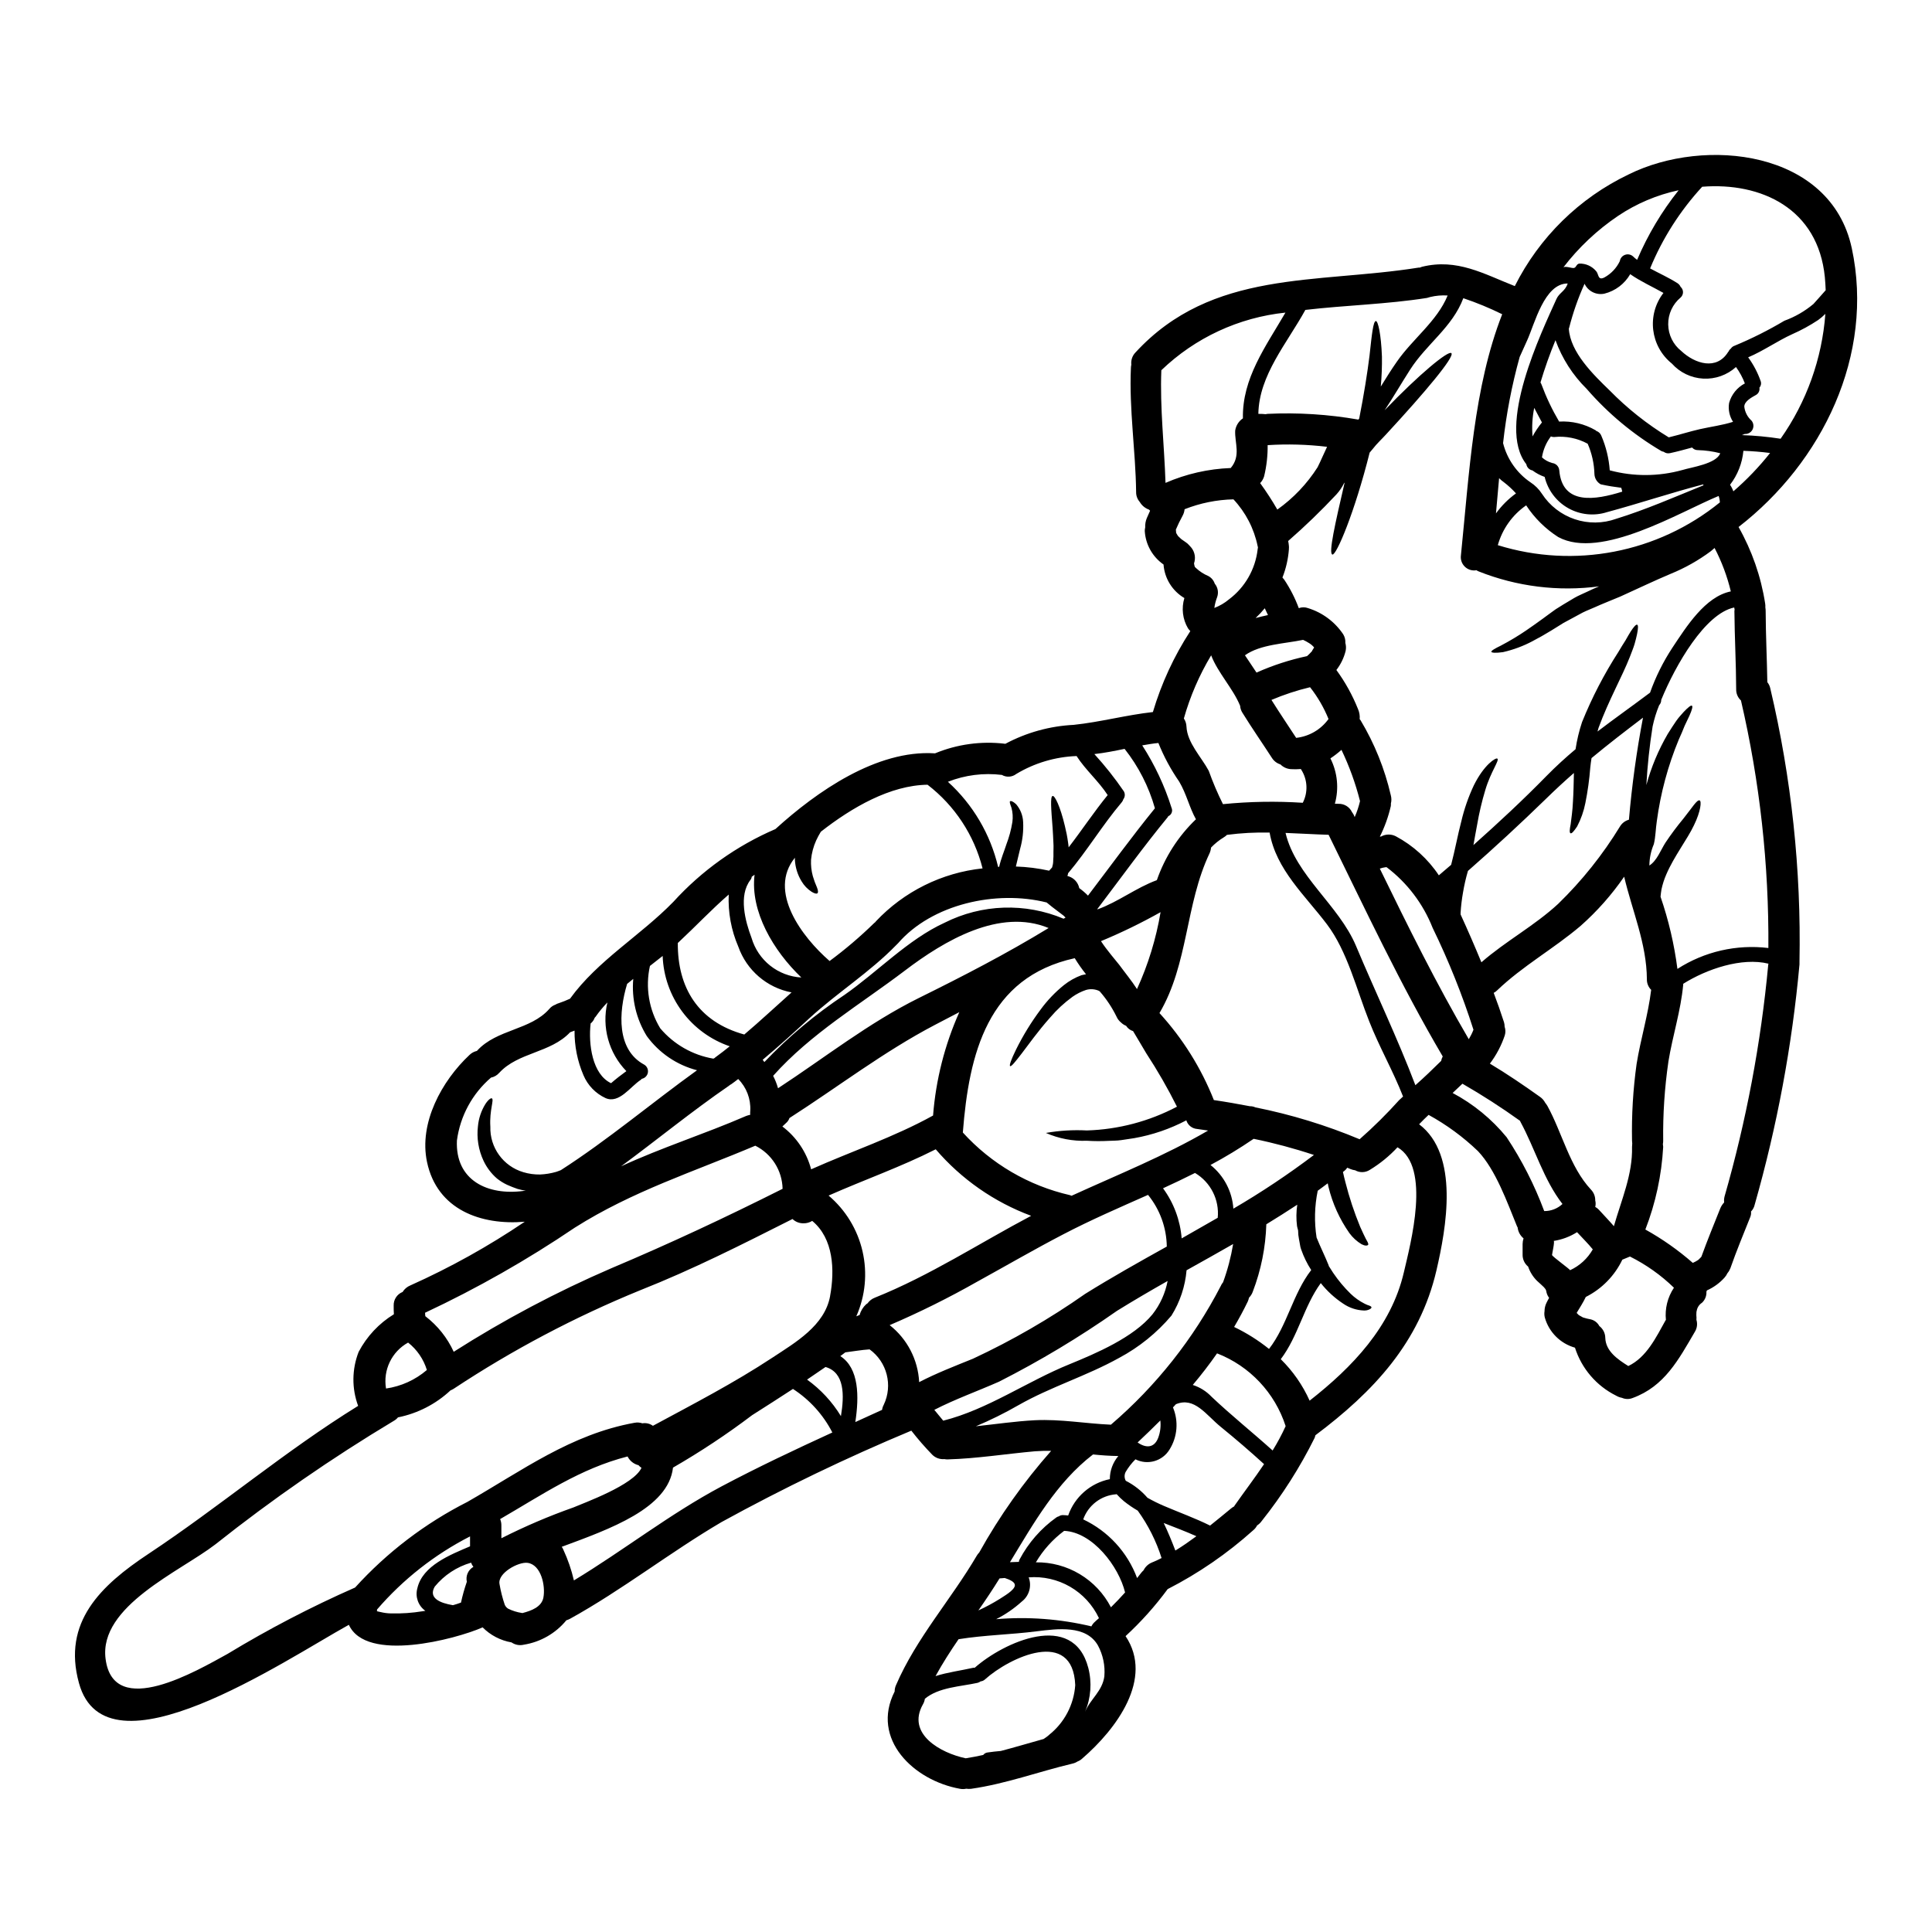 <?xml version="1.0" encoding="UTF-8"?>
<!-- Uploaded to: ICON Repo, www.iconrepo.com, Generator: ICON Repo Mixer Tools -->
<svg fill="#000000" width="800px" height="800px" version="1.1" viewBox="144 144 512 512" xmlns="http://www.w3.org/2000/svg">
 <path d="m256.7 492.68c0.012 0.047 0.023 0.09 0.027 0.137 3.238 2.477 5.82 5.711 7.512 9.422 13.312-8.488 27.285-15.895 41.785-22.148 15.574-6.574 30.309-13.477 45.371-21.043-0.102-4.859-2.887-9.258-7.234-11.426-16.352 6.93-32.559 12.039-47.859 21.734-12.609 8.535-25.871 16.07-39.656 22.535 0.027 0.164 0 0.359 0.027 0.523-0.004 0.09 0.004 0.18 0.027 0.266zm378.03-282.97c6.102 28.414-7.844 56.805-29.992 73.953 3.551 6.269 5.938 13.125 7.043 20.246 0.059 0.352 0.078 0.715 0.055 1.074 0.055 0.309 0.082 0.625 0.082 0.941 0.027 6.297 0.336 12.562 0.445 18.863v-0.004c0.391 0.48 0.66 1.051 0.785 1.656 5.606 23.734 8.203 48.082 7.734 72.465v0.164c0.016 0.172 0.016 0.348 0 0.523-1.965 21.551-5.941 42.871-11.875 63.68-0.148 0.676-0.484 1.297-0.969 1.797 0.059 0.484-0.008 0.98-0.191 1.434-1.793 4.504-3.672 9-5.273 13.586v0.004c-0.191 0.48-0.457 0.93-0.789 1.324-0.199 0.434-0.465 0.832-0.785 1.184-1.293 1.434-2.875 2.582-4.641 3.367-0.035 0.117-0.082 0.227-0.141 0.336 0.07 1.109-0.363 2.191-1.18 2.949-0.727 0.469-1.227 1.219-1.383 2.07-0.016 0.125-0.043 0.246-0.082 0.363 0 0.277-0.027 0.551-0.027 0.828 0 0 0.055 0.719 0.055 0.887 0-0.027-0.027-0.055-0.027-0.109v-0.004c-0.012 0.164-0.012 0.332 0 0.496 0.32 1.062 0.168 2.207-0.414 3.148-4.328 7.398-8.035 14.469-16.512 17.562-0.91 0.359-1.926 0.34-2.82-0.055-0.547-0.098-1.07-0.297-1.547-0.578-5.203-2.59-9.133-7.172-10.898-12.711-3.859-1.086-6.879-4.094-7.981-7.949-0.152-0.559-0.18-1.141-0.086-1.711 0-0.758 0.172-1.504 0.5-2.188 0.219-0.469 0.469-0.91 0.715-1.355l0.004 0.004c-0.328-0.426-0.562-0.914-0.691-1.434-0.027-0.227-0.082-0.449-0.164-0.664l-0.086-0.164v-0.004c-0.035-0.07-0.082-0.133-0.137-0.191-0.105-0.137-0.215-0.27-0.332-0.395-0.578-0.582-1.211-1.105-1.793-1.656-1.074-1.059-1.883-2.356-2.363-3.781-0.965-0.789-1.508-1.984-1.465-3.231v-2.758c0.008-0.508 0.09-1.008 0.25-1.492-0.887-0.73-1.453-1.781-1.574-2.922-0.059-0.07-0.105-0.145-0.141-0.227-2.594-6.32-5.633-14.992-10.383-19.992v0.004c-3.914-3.754-8.309-6.977-13.062-9.586-0.855 0.789-1.711 1.656-2.512 2.488 10.742 8.117 7.18 27.551 4.586 38.742-4.449 19.109-16.707 32.145-32.062 43.664v-0.004c-0.051 0.227-0.117 0.445-0.195 0.664-3.891 7.84-8.602 15.242-14.055 22.09-0.324 0.461-0.738 0.855-1.215 1.16-0.254 0.5-0.613 0.945-1.051 1.297-6.848 6.144-14.457 11.383-22.645 15.574-3.312 4.5-7.047 8.672-11.156 12.457 7.539 11.266-2.434 24.633-11.516 32.473-0.352 0.328-0.766 0.582-1.215 0.75-0.395 0.258-0.836 0.445-1.297 0.551-9.055 2.152-17.711 5.383-26.926 6.691-0.422 0.047-0.852 0.035-1.27-0.027-0.535 0.117-1.09 0.129-1.629 0.027-12.289-2.18-23.746-13.176-17.344-25.793 0-0.582 0.125-1.156 0.363-1.684 5.383-12.48 14.562-22.645 21.398-34.297v-0.004c0.184-0.312 0.406-0.598 0.66-0.855 0.004-0.02 0.016-0.039 0.027-0.055 5.359-9.613 11.738-18.621 19.027-26.871-1.434-0.027-2.844 0-4.277 0.109-7.734 0.688-15.383 1.934-23.145 2.152v0.004c-0.297 0-0.59-0.027-0.879-0.082-1.176 0.102-2.336-0.309-3.18-1.133-1.973-2.031-3.836-4.168-5.574-6.406-17.184 7.172-33.969 15.254-50.289 24.219-13.641 8.012-26.348 18.004-40.148 25.629l0.004-0.004c-0.316 0.176-0.648 0.312-0.992 0.414-2.84 3.461-6.852 5.762-11.27 6.465-1.125 0.273-2.312 0.051-3.262-0.609-2.91-0.504-5.594-1.902-7.672-4.004 0 0.027-0.027 0.027-0.055 0.055-7.152 3.121-30.793 9.391-35.375-0.715-17.121 9.469-64.344 41.531-71.52 15.465-4.477-16.184 5.797-25.902 18.422-34.27 18.945-12.562 36.211-27.258 55.562-39.215l-0.008-0.004c-1.711-4.621-1.66-9.711 0.137-14.301 2.16-4.106 5.387-7.551 9.34-9.973-0.055-0.742-0.055-1.52-0.055-2.262-0.066-1.594 0.879-3.055 2.363-3.644 0.484-0.785 1.211-1.395 2.07-1.742 10.57-4.734 20.711-10.379 30.305-16.871-11.566 0.992-23.223-3.148-25.902-15.824-2.207-10.383 3.938-21.516 11.242-28.363 0.543-0.535 1.223-0.906 1.969-1.078l0.082-0.082c5.246-5.715 14.137-5.383 19.109-11.043 0.43-0.523 0.992-0.914 1.629-1.137 0.273-0.176 0.57-0.309 0.887-0.391 1.012-0.34 2.008-0.734 2.977-1.184 7.32-10.133 18.641-16.703 27.34-25.625v0.004c7.547-8.309 16.785-14.902 27.094-19.336 10.961-9.965 26.816-21.016 42.168-20.074h0.141v0.004c5.848-2.414 12.215-3.293 18.5-2.543 0.055 0 0.082 0.027 0.109 0.027 5.59-2.992 11.773-4.711 18.105-5.027 7.086-0.742 13.973-2.621 21.016-3.398h-0.004c2.254-7.59 5.594-14.816 9.918-21.453-0.219-0.23-0.422-0.469-0.609-0.723-1.434-2.422-1.785-5.336-0.965-8.031-3.191-1.879-5.254-5.199-5.523-8.891-2.93-2.039-4.762-5.309-4.973-8.867-0.004-0.316 0.031-0.633 0.113-0.938-0.043-0.863 0.105-1.723 0.438-2.516 0.277-0.66 0.578-1.297 0.859-1.934-0.07-0.059-0.137-0.121-0.191-0.191-0.086-0.082-0.059-0.082-0.113-0.109h-0.004c-1.02-0.367-1.879-1.082-2.426-2.016-0.645-0.734-0.992-1.68-0.969-2.656-0.137-10.988-1.879-21.895-1.379-32.891v0.004c0.008-0.281 0.043-0.559 0.109-0.828-0.141-1.195 0.262-2.394 1.105-3.258 20.297-22.043 47.887-18.145 75.004-22.48h0.332-0.004c0.188-0.09 0.383-0.164 0.582-0.219 9.336-2.293 16.406 1.906 24.609 5.117h-0.004c6.496-12.945 17.113-23.359 30.184-29.602 20.164-10.008 53.492-6.418 59.102 19.484zm-6.902 11.199c-0.055-1.156-0.109-2.316-0.223-3.453-1.793-18.223-16.898-25.191-32.5-23.969h-0.004c-5.844 6.344-10.52 13.672-13.805 21.648 2.43 1.328 4.996 2.457 7.289 3.938v-0.004c0.344 0.234 0.617 0.562 0.785 0.941 0.41 0.359 0.645 0.879 0.645 1.422 0 0.547-0.234 1.066-0.645 1.426-2.109 1.762-3.316 4.379-3.277 7.129 0.035 2.75 1.312 5.336 3.473 7.039 3.59 3.371 9.363 5.219 12.43 0.219 0.027-0.055 0.055-0.055 0.109-0.109 0.117-0.297 0.32-0.555 0.578-0.746 0.246-0.379 0.617-0.656 1.051-0.789 4.531-1.883 8.926-4.09 13.141-6.598 2.812-1.02 5.418-2.523 7.707-4.445 1.113-1.203 2.168-2.449 3.246-3.648zm-0.082 6.269h-0.004c-0.59 0.594-1.227 1.141-1.906 1.629-2.18 1.449-4.481 2.703-6.879 3.758-3.938 1.793-7.676 4.449-11.68 6.133l0.004-0.004c1.406 1.926 2.523 4.047 3.312 6.301 0.219 0.594 0.09 1.266-0.332 1.738 0.148 0.797-0.246 1.598-0.965 1.969-1.023 0.578-3.039 1.625-3.039 3.062 0.156 1.426 0.836 2.742 1.906 3.699 0.555 0.656 0.668 1.582 0.285 2.356-0.387 0.77-1.195 1.238-2.055 1.188-0.277 0.109-0.523 0.219-0.789 0.305l0.004-0.004c3.438 0.113 6.871 0.438 10.27 0.965 6.879-9.758 10.98-21.203 11.863-33.109zm-15.137 172.43c0.008-0.078 0.023-0.152 0.055-0.223-7.086-1.738-16.352 1.41-22.59 5.328-0.027 0.055 0 0.109 0 0.164-0.637 6.988-2.816 13.586-3.938 20.492l0.004 0.004c-1.008 6.93-1.469 13.93-1.379 20.93 0.004 0.297-0.023 0.594-0.082 0.887 0.043 0.246 0.07 0.496 0.082 0.742-0.41 7.504-2.004 14.895-4.723 21.902 4.488 2.492 8.699 5.457 12.562 8.836 0.109-0.055 0.164-0.055 0.191-0.082h0.004c0.355-0.156 0.695-0.34 1.023-0.551 0.094-0.078 0.195-0.141 0.301-0.195 0.027-0.055 0.082-0.082 0.164-0.168 0.219-0.219 0.414-0.395 0.605-0.633 1.547-4.277 3.285-8.504 4.973-12.73 0.242-0.613 0.602-1.176 1.055-1.656-0.059-0.527-0.023-1.062 0.109-1.574 5.766-20.086 9.645-40.668 11.582-61.473zm0.027-4.359v-0.004c0.168-22.078-2.269-44.102-7.262-65.613-0.836-0.762-1.301-1.852-1.27-2.981-0.027-6.902-0.414-13.809-0.469-20.711 0.004-0.133 0.023-0.266 0.055-0.395-0.051-0.184-0.086-0.367-0.109-0.555-7.734 1.629-15.52 15.188-19.332 24.465h-0.004c0.012 0.531-0.188 1.047-0.551 1.438-0.75 1.82-1.332 3.707-1.738 5.637-0.816 5.141-1.367 10.32-1.656 15.52 1.289-4.738 3.191-9.289 5.66-13.531 0.832-1.328 1.574-2.488 2.266-3.481 0.691-0.992 1.406-1.711 1.969-2.363 1.156-1.211 1.906-1.824 2.18-1.656 0.277 0.164 0.027 1.133-0.66 2.652-0.363 0.789-0.789 1.684-1.301 2.754-0.395 1.078-0.941 2.266-1.52 3.566-2.875 6.934-4.832 14.211-5.824 21.648-0.309 1.988-0.309 4.144-0.789 6.078-0.762 1.789-1.164 3.715-1.18 5.66 2.019-1.301 3.012-4.113 4.254-6.051 1.473-2.203 3.059-4.332 4.754-6.375 2.402-3.012 3.617-5.082 4.305-4.832 0.555 0.137 0.332 2.848-1.492 6.574-1.738 3.699-5.301 8.266-7.344 13.059-0.559 1.277-0.984 2.613-1.273 3.977-0.109 0.551-0.164 1.211-0.246 1.906 2.137 6.211 3.637 12.625 4.477 19.137 7.141-4.602 15.668-6.559 24.102-5.539zm0.469-131.2c-2.363-0.305-4.723-0.496-7.086-0.578v-0.004c-0.301 3.277-1.531 6.398-3.539 9.004 0.367 0.539 0.664 1.121 0.879 1.738 3.562-3.078 6.824-6.484 9.746-10.176zm-6.691-18.418c-0.586-1.555-1.383-3.023-2.359-4.367-2.371 2.141-5.496 3.246-8.684 3.074s-6.176-1.602-8.301-3.981c-5.723-4.59-6.719-12.918-2.238-18.727-2.93-1.656-6.051-3.039-8.809-4.973v0.004c-1.484 2.578-3.957 4.441-6.848 5.164-2.148 0.449-4.324-0.637-5.25-2.625-1.703 3.766-3.07 7.672-4.086 11.68-0.008 0.07-0.039 0.137-0.082 0.195 0.359 6.269 6.519 12.234 10.77 16.352v-0.004c4.695 4.801 9.977 8.992 15.711 12.48 2.754-0.66 5.512-1.547 8.285-2.18 2.957-0.664 5.902-1.023 8.754-1.934-0.957-1.477-1.332-3.258-1.047-4.996 0.613-2.227 2.121-4.102 4.164-5.176zm-3.727 55.105v-0.004c-0.961-4-2.406-7.867-4.309-11.516-0.332 0.277-0.633 0.578-0.992 0.859-3.293 2.449-6.887 4.473-10.688 6.016-4.199 1.766-8.34 3.754-13.285 5.996-2.363 0.992-4.777 1.934-6.848 2.871-1.051 0.469-2.098 0.859-3.148 1.383l-3.012 1.629c-0.496 0.277-0.992 0.523-1.461 0.789v-0.004c-0.438 0.223-0.863 0.473-1.27 0.746-0.914 0.551-1.766 1.102-2.625 1.629-1.711 1.047-3.371 1.988-4.918 2.785v0.004c-2.465 1.309-5.09 2.281-7.812 2.902-1.934 0.277-3.012 0.191-3.094-0.082-0.082-0.277 0.887-0.855 2.598-1.684v-0.004c2.281-1.199 4.492-2.527 6.625-3.977 1.383-0.941 2.848-1.988 4.449-3.148 0.789-0.605 1.629-1.18 2.488-1.824 0.496-0.332 0.742-0.578 1.461-0.996 0.473-0.305 0.941-0.578 1.41-0.883 0.969-0.555 1.969-1.18 2.957-1.766s2.234-1.078 3.371-1.629c1.074-0.523 2.125-0.996 3.203-1.438l-0.008 0.004c-10.812 1.426-21.816 0.059-31.949-3.977-0.195-0.078-0.383-0.18-0.555-0.301-1.105 0.199-2.246-0.141-3.059-0.922-0.816-0.777-1.207-1.898-1.055-3.016 2.211-21.785 3.371-44.57 10.938-63.902-3.336-1.648-6.777-3.066-10.301-4.25-2.922 7.727-9.688 12.055-14.109 18.945-2.32 3.617-4.422 7.262-6.738 10.742 9.141-9.527 16.848-15.879 17.672-15.133 0.996 0.887-6.988 10.383-17.148 21.371-1.242 1.383-2.648 2.652-3.672 4.008l-0.832 0.992c-3.938 15.742-8.836 27.34-9.883 27.008s0.715-8.094 3.258-19.082h0.004c-0.047 0.07-0.105 0.133-0.168 0.191-0.531 1.074-1.207 2.07-2.016 2.957-4.051 4.328-8.316 8.449-12.785 12.344 0.09 0.426 0.156 0.859 0.191 1.297 0.027 0.246 0.027 0.496 0 0.746v0.164c-0.191 2.562-0.766 5.086-1.711 7.477 0.172 0.172 0.328 0.355 0.469 0.551 1.582 2.363 2.879 4.902 3.867 7.566 0.773-0.297 1.625-0.309 2.402-0.027 3.836 1.172 7.148 3.633 9.379 6.965 0.41 0.684 0.605 1.473 0.555 2.269 0.195 0.684 0.223 1.402 0.082 2.098-0.453 1.848-1.293 3.578-2.457 5.082 2.336 3.195 4.262 6.672 5.731 10.352 0.371 0.84 0.523 1.762 0.441 2.676 0.082 0.109 0.164 0.195 0.246 0.309 3.688 6.156 6.387 12.852 8 19.844 0.199 0.723 0.211 1.48 0.027 2.207 0.016 0.23 0.008 0.465-0.027 0.695-0.645 2.801-1.617 5.516-2.902 8.086 0.121-0.004 0.242-0.023 0.359-0.055 1.199-0.656 2.644-0.676 3.863-0.055 4.602 2.457 8.523 6.012 11.414 10.355 1.078-0.91 2.18-1.852 3.258-2.785 1.023-3.894 1.738-7.871 2.68-11.461h0.004c0.77-3.312 1.887-6.535 3.336-9.609 2.754-5.555 5.828-7.375 6.215-7.086 0.66 0.418-1.711 3.398-3.176 8.312-0.918 3.047-1.648 6.144-2.18 9.281-0.332 1.684-0.633 3.481-0.969 5.328 6.602-5.883 13.117-11.93 19.305-18.254 2.539-2.594 5.137-4.945 7.758-7.152 0.367-2.438 0.938-4.84 1.715-7.176 2.625-6.508 5.863-12.75 9.664-18.645 0.66-1.105 1.266-2.125 1.852-3.012 0.523-0.91 0.965-1.711 1.383-2.363 0.828-1.27 1.406-1.906 1.711-1.793 0.309 0.109 0.277 0.992-0.027 2.484-0.168 0.746-0.363 1.629-0.664 2.652-0.305 1.023-0.789 2.18-1.27 3.453-1.969 5.055-5.606 11.461-8.266 18.723-0.109 0.359-0.191 0.66-0.281 0.992 4.477-3.426 9.117-6.691 13.922-10.301 1.492-4.199 3.484-8.203 5.934-11.93 3.688-5.535 8.66-13.516 15.453-14.898zm-2.902-23.586c-0.02-0.586-0.133-1.164-0.328-1.715-10.438 4.309-31.203 16.984-42.473 10.906l-0.004 0.004c-3.406-2.172-6.312-5.043-8.531-8.422-3.652 2.535-6.309 6.266-7.512 10.551 20.27 6.301 42.348 2.055 58.828-11.32zm-9.84-8.617c2.152-0.688 8.945-1.602 9.938-4.422l0.004 0.004c-1.941-0.5-3.934-0.777-5.938-0.828-0.586 0.016-1.145-0.238-1.52-0.688-1.934 0.523-3.894 1.074-5.852 1.488-0.586 0.137-1.207 0.008-1.684-0.359-0.211-0.039-0.418-0.105-0.613-0.195-7.445-4.387-14.133-9.953-19.797-16.48-3.684-3.629-6.508-8.039-8.266-12.898-1.512 3.668-2.84 7.41-3.977 11.211 0.105 0.145 0.188 0.301 0.25 0.469 1.27 3.43 2.84 6.738 4.695 9.887 3.387-0.195 6.758 0.613 9.691 2.32 0.059 0.047 0.117 0.102 0.164 0.164 0.613 0.203 1.098 0.668 1.328 1.273 1.25 2.906 2.004 6.008 2.234 9.164 6.328 1.699 12.996 1.66 19.305-0.102zm5.512 4.086c-0.055-0.082-0.055-0.164-0.109-0.246-8.562 2.238-16.957 5.055-25.461 7.348h-0.004c-3.43 1.098-7.164 0.711-10.301-1.059-3.141-1.773-5.394-4.773-6.231-8.277-1.156-0.402-2.246-0.98-3.231-1.715-0.836-0.156-1.488-0.816-1.629-1.656-8.004-10.109 4.062-35.031 7.981-43.77 0.746-1.684 2.316-2.043 2.984-4.117-6.215-0.027-8.754 10.746-10.77 15.133-0.637 1.383-1.301 2.848-1.969 4.363l0.004 0.004c-2.074 7.473-3.539 15.102-4.391 22.809 1.07 4.234 3.652 7.93 7.262 10.383 1.215 0.789 2.254 1.824 3.039 3.039 2.055 3.16 5.117 5.535 8.688 6.738s7.445 1.164 10.992-0.109c7.848-2.426 15.414-5.742 23.094-8.863zm-9.969 221.2c-0.312-3.012 0.438-6.043 2.125-8.559-3.438-3.34-7.371-6.125-11.656-8.266-0.66 0.277-1.324 0.551-2.016 0.832v-0.004c-2.047 4.277-5.453 7.754-9.688 9.883-0.691 1.465-1.574 2.816-2.406 4.199v0.004c0.043 0.035 0.07 0.082 0.082 0.137 0.148 0.164 0.309 0.32 0.473 0.469 0.07 0.027 0.133 0.062 0.191 0.109 0.285 0.18 0.582 0.348 0.883 0.496 0.055 0.027 0.109 0.027 0.164 0.055 0.59 0.191 1.188 0.34 1.797 0.445 1.031 0.203 1.914 0.863 2.406 1.793 0.977 0.742 1.559 1.895 1.574 3.121 0.109 3.543 3.285 5.715 6.102 7.477 4.836-2.305 7.348-7.578 9.918-12.191zm-3.863-87.457h-0.004c-0.781-0.746-1.211-1.793-1.18-2.875-0.055-9.445-3.894-18.105-6.019-27.16v0.004c-3.309 4.809-7.195 9.191-11.57 13.059-7.125 6.051-15.273 10.547-22.066 17.039-0.273 0.281-0.59 0.516-0.941 0.691 0.969 2.566 1.883 5.137 2.707 7.703h0.004c0.125 0.414 0.188 0.84 0.191 1.273 0.258 0.75 0.266 1.562 0.027 2.316-0.902 2.684-2.231 5.199-3.938 7.457 4.559 2.734 8.945 5.719 13.285 8.812 0.582 0.402 1.055 0.945 1.379 1.574 0.215 0.258 0.41 0.539 0.582 0.828 3.938 7.18 5.879 16.098 11.539 22.176 0.746 0.77 1.152 1.801 1.133 2.871 0.141 0.562 0.141 1.148 0 1.711 0.348 0.191 0.668 0.434 0.941 0.723 1.324 1.465 2.731 2.902 4.004 4.387 1.969-6.93 5-13.699 4.805-21.016 0.004-0.301 0.023-0.605 0.055-0.906-0.031-0.238-0.051-0.48-0.055-0.723-0.133-6.812 0.273-13.629 1.215-20.379 1.062-6.559 3.051-12.965 3.852-19.566zm-3.754-193.53h-0.004c2.82-6.606 6.516-12.801 10.988-18.418-5.731 1.223-11.176 3.527-16.043 6.793-5.566 3.754-10.484 8.391-14.562 13.723 0.414-0.578 2.32 0.219 2.875 0.082 0.633-0.137 0.605-1.051 1.41-1.16h-0.004c1.723-0.051 3.371 0.695 4.473 2.016 0.719 0.789 0.395 2.57 2.184 1.656 1.781-0.977 3.211-2.492 4.086-4.328 0.117-0.77 0.648-1.41 1.383-1.668 0.73-0.262 1.547-0.098 2.125 0.426 0.312 0.324 0.672 0.605 1.035 0.879zm-2.184 148.39-0.004 0.004c0.781-9.07 2.023-18.094 3.727-27.039-4.691 3.562-9.223 7.043-13.637 10.715-0.141 0.859-0.25 1.684-0.336 2.543-0.242 3.144-0.676 6.269-1.297 9.359-0.426 2.164-1.16 4.258-2.184 6.215-0.883 1.328-1.465 1.969-1.766 1.793-0.305-0.172-0.219-1.023 0.055-2.402 0.164-1.465 0.5-3.481 0.609-6.051 0.137-2.152 0.191-4.695 0.246-7.512-2.461 2.152-4.918 4.418-7.371 6.82-6.738 6.559-13.641 12.938-20.711 19.137v0.008c-0.543 1.859-0.977 3.75-1.297 5.66-0.32 1.785-0.535 3.59-0.648 5.398v0.469c1.91 4.172 3.758 8.422 5.512 12.68 6.461-5.633 14.082-9.695 20.348-15.492 6.312-6.133 11.824-13.035 16.406-20.547 0.523-0.844 1.34-1.465 2.293-1.738zm-1.766-86.934h-0.008c-0.062-0.195-0.105-0.398-0.137-0.605-0.062-0.129-0.098-0.27-0.109-0.414-1.766-0.219-3.562-0.496-5.441-0.914v0.004c-0.992-0.547-1.633-1.574-1.684-2.707-0.07-2.777-0.68-5.516-1.793-8.062-2.727-1.48-5.836-2.098-8.922-1.77-0.285 0.004-0.566-0.051-0.828-0.164-1.238 1.625-2.047 3.531-2.363 5.551 0.723 0.668 1.594 1.16 2.539 1.434 0.055 0 0.082 0.027 0.137 0.055v0.004c1.02 0.098 1.824 0.91 1.91 1.93 0.789 9.379 9.629 7.863 16.641 5.676zm-7.816 200.81c-1.242-1.547-2.754-3.012-4.172-4.559-1.887 1.195-4.004 1.988-6.211 2.324 0.395-0.082-0.445 3.617-0.418 3.727 0.141 0.469 4.777 3.781 4.777 4.031 2.539-1.164 4.644-3.098 6.023-5.523zm-12.871-10.152c1.793 0.02 3.523-0.652 4.836-1.875-5.027-6.492-7.262-14.66-11.156-21.816v-0.004c-0.039-0.066-0.066-0.141-0.082-0.219-4.922-3.535-10.02-6.816-15.273-9.84-0.859 0.828-1.711 1.625-2.598 2.457 5.504 2.926 10.371 6.914 14.316 11.734 4.055 6.121 7.394 12.684 9.957 19.562zm-0.605-209c-0.688-1.301-1.383-2.57-2.043-3.863-0.508 2.488-0.656 5.035-0.445 7.566 0.715-1.305 1.551-2.543 2.488-3.699zm-6.875 18.805v0.004c-0.973-1.082-2.047-2.07-3.203-2.957-0.457-0.32-0.883-0.68-1.273-1.078-0.277 3.121-0.551 6.215-0.828 9.336 1.477-2.035 3.266-3.828 5.305-5.301zm-12.508 144.65v0.004c0.484-0.801 0.898-1.641 1.238-2.516-2.957-9.25-6.574-18.273-10.824-27.004-2.519-6.375-6.738-11.934-12.203-16.074h-0.082c-0.09 0.02-0.184 0.031-0.273 0.027-0.219 0.055-0.469 0.082-0.719 0.137-0.25 0.055-0.469 0.137-0.715 0.219 7.445 15.273 14.988 30.52 23.578 45.211zm-5.609-197.09c-1.539-0.102-3.086 0.031-4.582 0.391-0.031 0.023-0.07 0.035-0.109 0.027-0.258 0.094-0.523 0.168-0.789 0.227-10.66 1.684-21.648 1.934-32.223 3.172-4.832 8.812-12.293 17.285-12.457 27.551 0.645-0.012 1.289 0.016 1.93 0.086l0.445-0.082v-0.004c8.078-0.387 16.172 0.121 24.137 1.52 0.066-0.105 0.141-0.207 0.219-0.301 1.27-6.406 2.18-12.18 2.731-16.652 0.609-5.578 0.969-9.141 1.684-9.168 0.582 0 1.383 3.543 1.602 9.336h0.004c0.039 2.68-0.062 5.363-0.305 8.031 1.355-2.18 2.707-4.387 4.227-6.547 4.156-6.043 10.699-10.766 13.488-17.586zm-1.711 202.84-0.004-0.004c0.078-0.41 0.219-0.812 0.418-1.18-11.188-19-20.52-38.965-30.242-58.738-3.781-0.109-7.594-0.359-11.414-0.496 2.707 11.379 14.113 19.109 18.668 29.934 5.164 12.289 10.992 24.438 15.742 36.922 2.332-2.059 4.594-4.231 6.828-6.441zm-9.887 56.031c1.766-7.625 7.262-27.895-1.684-33.141-2.16 2.328-4.633 4.344-7.348 5.992-1.172 0.75-2.656 0.793-3.867 0.109-0.426-0.059-0.844-0.168-1.242-0.328-0.277-0.137-0.562-0.258-0.855-0.363-0.215 0.324-0.48 0.617-0.785 0.859-0.129 0.082-0.25 0.172-0.363 0.273 0.191 0.887 0.418 1.824 0.664 2.754v0.004c1.02 4.008 2.32 7.938 3.894 11.762 0.605 1.379 1.18 2.539 1.52 3.227 0.441 0.789 0.789 1.328 0.578 1.574-0.207 0.246-0.789 0.305-1.711-0.164-1.266-0.758-2.363-1.766-3.234-2.953-2.602-3.703-4.484-7.863-5.547-12.262-0.082-0.332-0.137-0.605-0.191-0.938-0.914 0.66-1.766 1.355-2.652 1.969h-0.004c-0.844 4.082-0.945 8.281-0.305 12.398 0.996 2.488 2.211 4.887 3.203 7.371 0.027 0.055 0 0.113 0.027 0.168 0.395 0.633 0.789 1.266 1.18 1.852h0.004c1.344 1.988 2.891 3.836 4.609 5.512 1.102 1.066 2.359 1.957 3.731 2.648 0.414 0.215 0.848 0.395 1.297 0.527 0.336 0.137 0.5 0.305 0.5 0.441 0 0.137-0.164 0.332-0.473 0.496-0.469 0.238-0.992 0.352-1.516 0.328-1.973-0.07-3.887-0.703-5.512-1.82-2.254-1.488-4.258-3.324-5.934-5.441-4.504 6.16-5.969 14.055-10.605 20.16 3.211 3.156 5.805 6.883 7.648 10.992 11.332-8.883 21.605-19.566 24.973-34.008zm-1.18-45.703 0.969-0.887c-2.68-6.848-6.297-13.113-8.977-19.938-3.328-8.348-5.781-18.559-11.199-25.711-5.801-7.676-13.477-14.496-15.188-24.301h-0.004c-3.773-0.086-7.551 0.117-11.297 0.605-0.246 0.246-0.523 0.461-0.824 0.641-1.246 0.754-2.391 1.676-3.398 2.731-0.051 0.535-0.188 1.059-0.41 1.547-6.434 13.559-5.578 29.273-13.258 42.309 6.164 6.746 11.051 14.559 14.414 23.055 3.203 0.469 6.379 1.023 9.527 1.629v0.004c0.504-0.016 1.008 0.086 1.465 0.301 9.469 1.891 18.727 4.723 27.633 8.449 3.715-3.266 7.234-6.754 10.539-10.438zm-11.848-74.949v-0.004c0.598-1.359 1.07-2.773 1.41-4.223-1.184-4.68-2.832-9.234-4.918-13.586-0.918 0.824-1.895 1.582-2.926 2.262 1.875 3.719 2.297 8 1.18 12.012 0.332 0 0.633 0.027 0.969 0.027 1.516-0.043 2.914 0.812 3.562 2.188 0.184 0.25 0.348 0.512 0.496 0.785 0.055 0.176 0.137 0.371 0.219 0.535zm-9.84-92.699c0.914-1.824 1.656-3.644 2.516-5.414v-0.008c-5.223-0.629-10.496-0.777-15.746-0.441 0.031 2.785-0.281 5.562-0.938 8.266-0.203 0.676-0.562 1.289-1.047 1.797 1.641 2.254 3.16 4.594 4.551 7.012 4.246-3.016 7.867-6.824 10.664-11.215zm-1.406 48.547c0.246-0.395 0.395-0.609 0.496-0.789v-0.004c-0.367-0.445-0.805-0.828-1.297-1.129-0.523-0.332-1.066-0.629-1.629-0.887-4.859 1.023-11.348 1.18-15.41 4.09 0.691 1.074 1.41 2.043 1.793 2.676 0.445 0.633 0.859 1.27 1.27 1.906h0.004c4.297-1.918 8.781-3.379 13.383-4.359 0.367-0.32 0.719-0.664 1.047-1.023 0.066-0.098 0.152-0.184 0.25-0.25zm4.305 18.168 0.004-0.004c-1.227-3.023-2.875-5.859-4.891-8.422-3.5 0.836-6.922 1.965-10.234 3.367 2.129 3.398 4.363 6.691 6.547 10.051v0.004c3.438-0.379 6.555-2.195 8.578-5zm-6.82 22.203v-0.004c1.43-2.781 1.281-6.113-0.391-8.754-0.027-0.055-0.082-0.137-0.109-0.191h-0.004c-0.898 0.078-1.805 0.086-2.707 0.027-1.02-0.078-1.98-0.52-2.703-1.246-0.938-0.289-1.742-0.906-2.266-1.738-2.594-4.004-5.301-7.894-7.812-11.957h-0.004c-0.352-0.559-0.562-1.195-0.609-1.852-0.016-0.016-0.023-0.035-0.027-0.055-1.824-4.473-5.879-8.699-7.648-13.309-3.141 5.234-5.574 10.859-7.234 16.734 0.426 0.629 0.664 1.367 0.691 2.129 0.191 4.305 3.938 8.062 5.902 11.734v-0.004c1.078 3.023 2.336 5.973 3.769 8.844 7.031-0.699 14.105-0.82 21.152-0.363zm2.234 123.83 0.004-0.004c-1.098-1.695-1.984-3.512-2.648-5.414l-0.109-0.332-0.055-0.191-0.027-0.082-0.055-0.246-0.109-0.609-0.219-1.215-0.008-0.004c-0.16-0.801-0.242-1.613-0.25-2.43-0.082-0.395-0.219-0.715-0.277-1.105-0.242-1.891-0.223-3.805 0.059-5.688-2.703 1.766-5.441 3.508-8.199 5.191-0.188 6.117-1.402 12.156-3.594 17.871-0.207 0.594-0.547 1.129-0.992 1.574-0.078 0.352-0.188 0.691-0.332 1.023-1.105 2.289-2.32 4.531-3.617 6.738 3.297 1.582 6.398 3.535 9.25 5.824 4.859-6.269 6.293-14.582 11.184-20.906zm-10.234 47.832 0.004-0.008c1.289-2.078 2.441-4.238 3.457-6.461-2.848-8.84-9.523-15.922-18.176-19.289-2.016 2.887-4.16 5.676-6.434 8.367v0.004c1.906 0.609 3.625 1.695 5 3.148 5.234 4.953 10.84 9.43 16.168 14.23zm10.965-78.328 0.004-0.004c-5.238-1.742-10.578-3.172-15.988-4.281-3.684 2.516-7.5 4.832-11.434 6.934 3.559 2.836 5.758 7.039 6.059 11.578 7.402-4.324 14.543-9.082 21.379-14.254zm-12.18-143.07c-0.277-0.578-0.555-1.18-0.859-1.824l0.008-0.004c-0.754 0.918-1.562 1.785-2.43 2.598 1.094-0.293 2.195-0.543 3.305-0.793zm-2.754-17.398c0.027-0.164 0.055-0.305 0.082-0.469 0.027-0.164-0.055-0.277-0.082-0.441l0.004-0.004c-0.953-4.637-3.172-8.918-6.406-12.371-4.438 0.102-8.824 0.992-12.949 2.621-0.055 0.602-0.234 1.184-0.523 1.715-0.66 1.199-1.262 2.434-1.797 3.699 0.031 0.129 0.051 0.262 0.055 0.395v0.324c0.039 0.07 0.066 0.145 0.086 0.223 0.02 0.02 0.027 0.051 0.027 0.082 0.109 0.199 0.227 0.391 0.355 0.578 0.027 0.055 0.055 0.055 0.137 0.164s0.66 0.582 0.789 0.746c0.363 0.277 0.746 0.523 1.133 0.789 0.34 0.219 0.648 0.484 0.914 0.789 0.098 0.094 0.191 0.195 0.277 0.301l0.027 0.027c1.047 1.059 1.484 2.578 1.156 4.031-0.191 0.887-0.164 0.082-0.082 0.789 0.012 0.09 0.031 0.184 0.055 0.273 0.168 0.523 0 0.246 0.418 0.66 0.945 0.887 2.039 1.598 3.231 2.102 0.824 0.426 1.449 1.16 1.738 2.043 0.824 0.996 1.066 2.348 0.633 3.562-0.359 0.926-0.609 1.887-0.742 2.871 1.406-0.535 2.711-1.301 3.863-2.262 4.254-3.188 7.004-7.984 7.613-13.262zm-3.894-34.738c-0.219-10.629 6.019-19 11.266-28.027l0.004-0.008c-12.355 1.289-23.93 6.664-32.887 15.273-0.395 9.996 0.789 19.91 1.105 29.852 5.469-2.379 11.328-3.711 17.285-3.938 2.754-3.258 1.023-6.602 1.18-9.941h0.004c0.203-1.32 0.949-2.492 2.059-3.234zm-2.207 288.12c2.594-3.699 5.328-7.289 7.812-10.988-3.727-3.398-7.512-6.656-11.457-9.859-3.949-3.203-6.961-8.062-11.902-6.019-0.281 0.277-0.527 0.551-0.789 0.855l0.008-0.008c1.523 3.648 1.188 7.809-0.91 11.16-1.871 3.09-5.809 4.223-9.031 2.594-1.02 1.012-1.902 2.152-2.625 3.394-0.355 0.73-0.336 1.586 0.059 2.297 2.188 1.113 4.137 2.641 5.742 4.496 1.43 0.812 2.906 1.539 4.418 2.184 4.059 1.738 8.23 3.231 12.18 5.191 1.879-1.488 3.699-3.008 5.551-4.527 0.254-0.215 0.531-0.398 0.828-0.551 0.035-0.09 0.078-0.172 0.129-0.254zm-3.066-59.148 0.004-0.008c1.207-3.297 2.102-6.699 2.68-10.164-4.086 2.363-8.227 4.641-12.344 6.957v0.004c-0.367 4.262-1.738 8.379-4.004 12.012-3.863 4.57-8.559 8.367-13.836 11.188-8.66 4.828-18.105 7.648-26.734 12.562-3.633 2.09-7.398 3.953-11.262 5.578 5.219-0.551 10.41-1.328 15.656-1.602 6.793-0.332 13.383 0.887 20.133 1.18 11.988-10.27 21.875-22.762 29.125-36.781 0.148-0.352 0.348-0.676 0.594-0.961zm-1.41-17.094 0.008-0.008c0.473-4.801-1.875-9.441-6.019-11.902-2.789 1.41-5.637 2.754-8.477 4.062 2.848 3.879 4.559 8.48 4.941 13.277 3.207-1.82 6.387-3.644 9.562-5.465zm-2.539-23.148-2.902-0.418c-1.336-0.098-2.481-1.008-2.871-2.289-4.332 2.277-8.988 3.871-13.809 4.723-1.18 0.191-2.363 0.359-3.481 0.523s-2.207 0.137-3.285 0.191c-1.922 0.102-3.852 0.094-5.769-0.027-3.738 0.141-7.457-0.566-10.879-2.07 3.59-0.633 7.238-0.852 10.879-0.66 8.328-0.254 16.488-2.41 23.859-6.297-2.441-4.879-5.16-9.609-8.148-14.172-1.18-1.969-2.316-3.938-3.481-5.856-0.762-0.234-1.418-0.73-1.848-1.406-0.508-0.199-0.969-0.5-1.355-0.883-0.512-0.414-0.918-0.945-1.18-1.547-1.176-2.402-2.66-4.641-4.418-6.656-0.082-0.055-0.137-0.109-0.219-0.164v-0.004c-1.082-0.496-2.309-0.582-3.453-0.246-1.277 0.426-2.488 1.043-3.59 1.82-2.176 1.586-4.156 3.418-5.902 5.469-3.34 3.754-5.742 7.207-7.512 9.5-1.766 2.293-2.789 3.562-3.094 3.398-0.305-0.164 0.246-1.711 1.547-4.363v-0.004c1.844-3.731 4.027-7.289 6.519-10.625 1.762-2.414 3.832-4.586 6.156-6.465 1.41-1.129 2.996-2.023 4.695-2.648 0.359-0.082 0.789-0.164 1.18-0.246-1.086-1.352-2.082-2.773-2.984-4.254-23.113 5.082-28.027 25.297-29.656 46.199 7.547 8.305 17.457 14.098 28.395 16.598l0.418 0.164c12.258-5.606 24.629-10.547 36.188-17.285zm-8.66 111.29c1.906-1.156 3.754-2.457 5.551-3.781-2.816-1.27-5.746-2.363-8.66-3.508 1.141 2.379 2.144 4.836 3.086 7.289zm5.441-193.77c-1.766-3.148-2.488-6.691-4.449-9.996-2.215-3.195-4.062-6.625-5.512-10.234-1.438 0.137-2.875 0.395-4.281 0.633 3.312 5.141 5.926 10.699 7.762 16.531 0.191 0.41 0.211 0.879 0.047 1.301-0.16 0.426-0.488 0.762-0.906 0.938-0.055 0.082-0.082 0.164-0.137 0.246-6.488 7.898-12.48 16.211-18.664 24.359 0.027 0.027 0.027 0.055 0.055 0.082 5.469-1.969 10.215-5.719 15.711-7.734l0.004 0.004c2.129-6.117 5.672-11.645 10.348-16.129zm-9.996 163.87c0.539-1.457 0.727-3.019 0.551-4.559-1.969 1.969-4.004 3.938-6.019 5.828 2.152 1.52 4.418 1.547 5.469-1.27zm-1.684 33.082c0.875-0.348 1.734-0.742 2.566-1.184-1.422-4.496-3.555-8.738-6.32-12.562-1.285-0.742-2.516-1.582-3.672-2.512-0.684-0.566-1.32-1.188-1.91-1.848-0.055 0-0.082 0.027-0.137 0.027-3.973 0.289-7.398 2.902-8.727 6.652 6.606 3.121 11.73 8.703 14.277 15.551 0.332-0.445 0.66-0.859 0.992-1.27v-0.004c0.219-0.281 0.461-0.543 0.723-0.785 0.461-0.934 1.246-1.668 2.207-2.066zm0.164-65.777v-0.004c2.023-2.578 3.394-5.606 4.004-8.828-4.527 2.566-9.027 5.191-13.473 7.949v0.004c-9.938 6.969-20.359 13.223-31.18 18.723-5.824 2.57-11.652 4.641-17.176 7.477 0.789 0.965 1.574 1.934 2.363 2.871 11.809-2.981 22.176-10.383 33.457-14.957 6.981-2.856 17.008-7.109 22.004-13.238zm3.781-17.949 0.004-0.004c-0.07-4.992-1.82-9.82-4.973-13.695-7.512 3.34-15.074 6.598-22.434 10.438-7.703 4.004-15.215 8.367-22.781 12.535h-0.004c-7.527 4.277-15.289 8.133-23.25 11.547 4.664 3.668 7.516 9.176 7.816 15.102 4.559-2.363 9.363-4.223 14.277-6.211h-0.004c10.391-4.844 20.336-10.59 29.719-17.176 7.051-4.394 14.344-8.48 21.633-12.539zm-7.894-68.242c2.965-6.488 5.066-13.34 6.25-20.379-5.109 2.867-10.383 5.434-15.793 7.68 1.52 2.363 4.004 5.191 4.832 6.266 1.535 2.098 3.277 4.199 4.711 6.434zm4.746-47.914 0.004 0.004c-1.617-5.727-4.348-11.078-8.035-15.746-2.652 0.551-5.301 1.078-8.012 1.383 2.824 3.094 5.43 6.383 7.793 9.84 0.398 0.664 0.355 1.508-0.113 2.129-0.086 0.305-0.238 0.586-0.445 0.828-5.082 5.996-9.113 12.762-14.168 18.75h-0.027l-0.055 0.332-0.109 0.332-0.027 0.059v0.027c0.137 0.055 0.305 0.082 0.441 0.137h-0.004c1.387 0.477 2.418 1.652 2.711 3.09 0.828 0.594 1.602 1.262 2.316 1.988 5.891-7.742 11.605-15.613 17.734-23.148zm-9.688 171.66h-0.109c-2.211-0.027-4.422-0.191-6.602-0.414-9.695 7.453-15.742 18.25-22.012 28.551l2.363-0.082c0.012-0.23 0.078-0.457 0.195-0.66 2.336-4.406 5.66-8.207 9.719-11.105 0.199-0.145 0.426-0.246 0.664-0.301 0.316-0.219 0.691-0.336 1.074-0.332 0.473 0.012 0.941 0.047 1.41 0.109 1.723-4.938 5.918-8.602 11.043-9.637-0.004-2.246 0.797-4.422 2.254-6.129zm-1.969 40.098c1.297-1.27 2.539-2.594 3.754-3.938-1.656-6.875-8.59-15.992-16.156-16.324 0 0.016-0.012 0.027-0.027 0.027-3.012 2.25-5.547 5.074-7.457 8.312 4.098-0.055 8.129 1.027 11.641 3.133 3.516 2.106 6.371 5.148 8.254 8.789zm-1.738 18.254c0.23-2.812-0.355-5.633-1.688-8.121-3.121-5.512-10.746-4.449-16.211-3.781-6.902 0.883-13.836 0.992-20.738 2.098-2.18 3.176-4.25 6.406-6.102 9.777 3.199-1.023 6.738-1.465 10.02-2.211 0.121-0.016 0.242-0.016 0.363 0 7.621-6.738 26.098-15.273 30.098 0.027 1 3.871 0.699 7.965-0.852 11.652 1.383-3.394 4.59-5.438 5.117-9.441zm-2.363-14.562c0.332-0.277 0.637-0.551 0.941-0.828 0-0.016-0.012-0.027-0.027-0.027-1.645-3.477-4.309-6.371-7.641-8.297-3.328-1.922-7.168-2.789-11-2.477 0.027 0.027 0.055 0.086 0.082 0.113 0.805 2.285 0.047 4.828-1.879 6.301-2.043 1.852-4.328 3.422-6.793 4.668 8.461-0.715 16.984-0.07 25.242 1.902 0.262-0.523 0.637-0.984 1.094-1.348zm3.231-218.96c-2.402-3.699-5.852-6.629-8.23-10.328-5.644 0.203-11.145 1.84-15.988 4.75-1.098 0.852-2.606 0.949-3.809 0.25-4.844-0.594-9.762 0.031-14.305 1.82 6.617 6 11.258 13.867 13.309 22.562 0.09-0.023 0.184-0.035 0.277-0.027 0.527-2.289 1.328-4.113 1.883-5.852l-0.004-0.004c0.75-1.945 1.297-3.961 1.625-6.019 0.176-1.266 0.09-2.551-0.246-3.785-0.332-0.941-0.578-1.547-0.359-1.711s0.789 0.027 1.602 0.789c1.129 1.312 1.777 2.965 1.852 4.695 0.125 2.387-0.141 4.781-0.789 7.082-0.336 1.52-0.789 3.148-1.133 4.723v0.004c2.965 0.094 5.914 0.465 8.809 1.105 0.277-0.277 0.551-0.582 0.789-0.859 0.082-0.305 0.164-0.605 0.219-0.883 0.055-0.348 0.082-0.699 0.082-1.051l0.055-0.965v-1.16c0-0.789 0.055-1.52 0-2.262-0.055-1.465-0.137-2.875-0.219-4.144-0.395-5.082-0.664-8.312 0-8.477 0.578-0.164 2.043 2.816 3.258 7.981 0.355 1.41 0.633 2.836 0.828 4.277 0.082 0.418 0.109 0.887 0.164 1.355 3.531-4.582 6.707-9.383 10.352-13.859zm-15.547 249.09c4.078-3.223 6.606-8.016 6.961-13.203-0.605-15.273-17.398-7.398-23.941-1.492l-0.004 0.004c-0.312 0.281-0.707 0.453-1.129 0.496-0.246 0.184-0.531 0.316-0.828 0.391-4.504 0.992-10.301 1.156-13.945 4.223-0.078 0.527-0.254 1.035-0.527 1.492-4.394 7.816 4.664 12.867 11.348 14.277 1.574-0.246 3.121-0.551 4.641-0.883 0.285-0.375 0.715-0.617 1.184-0.664 1.129-0.164 2.289-0.297 3.481-0.395 3.809-0.992 7.566-2.125 11.348-3.176h-0.004c0.504-0.32 0.984-0.676 1.438-1.062zm3.863-216.31h0.004c0.168-0.109 0.344-0.211 0.527-0.301-0.164-0.164-0.281-0.305-0.5-0.496-0.305-0.25-0.91-0.719-1.629-1.242-0.965-0.719-1.906-1.438-2.812-2.207l-0.055-0.055c-13.422-3.371-30.461 0.441-39.434 10.852l-0.004-0.004c-0.117 0.145-0.25 0.277-0.395 0.395l-0.082 0.082c-6.957 7.152-15.52 12.535-22.895 19.285-4.113 3.785-8.199 7.516-12.453 11.074l0.441 0.605-0.004 0.004c6.383-6.703 13.5-12.668 21.211-17.785 8.727-6.066 16.883-14.727 26.566-19.148 9.848-4.953 21.375-5.336 31.535-1.051zm-3.977 2.461c-12.895-5.332-27.551 3.281-38.109 11.32-11.902 9.027-24.883 16.652-34.879 27.863h0.008c0.539 1.051 0.973 2.152 1.293 3.285 12.375-8.094 24.008-17.32 37.309-23.914 11.723-5.789 23.273-11.758 34.402-18.547zm-12.898 177.78c0.883-0.609 3.977-2.293 3.977-3.617 0-0.832-1.242-1.438-2.68-1.906-0.441 0.055-0.91 0.082-1.383 0.109-1.793 2.898-3.672 5.715-5.606 8.477v0.004c1.961-0.898 3.863-1.922 5.691-3.066zm8.266-101.52v0.004c-9.781-3.637-18.473-9.699-25.266-17.617-9.199 4.664-18.973 8.09-28.391 12.262v-0.004c4.516 3.828 7.672 9.012 8.996 14.781s0.746 11.812-1.652 17.223c0.309-0.109 0.582-0.246 0.887-0.359v0.004c0.293-1.098 0.898-2.086 1.738-2.848 0.109-0.082 0.246-0.164 0.359-0.246 0.488-0.676 1.156-1.195 1.934-1.492 14.57-5.84 27.629-14.398 41.41-21.688zm-12.852-92.055c-2.231-8.82-7.367-16.629-14.582-22.172-9.883 0.141-20.02 5.996-28.277 12.457-0.457 0.746-0.871 1.523-1.242 2.316-0.73 1.621-1.188 3.348-1.355 5.117-0.07 1.461 0.09 2.922 0.473 4.328 0.301 1.027 0.668 2.031 1.102 3.008 0.309 0.789 0.363 1.355 0.109 1.547-0.25 0.191-0.789 0.055-1.516-0.395v0.004c-1.098-0.707-2.016-1.664-2.68-2.793-1.047-1.711-1.652-3.656-1.766-5.66v-0.578c-7.234 8.891 1.852 20.988 9.195 27.367 4.16-3.078 8.105-6.438 11.805-10.051 0.105-0.102 0.215-0.195 0.332-0.277 0.055-0.055 0.082-0.137 0.137-0.191 7.445-7.902 17.473-12.879 28.266-14.027zm-6.16 38.098c-2.18 1.133-4.328 2.266-6.516 3.398-13.586 7.129-25.629 16.406-38.5 24.664h0.004c-0.184 0.527-0.508 0.992-0.938 1.352-0.363 0.332-0.664 0.605-0.941 0.883 3.738 2.824 6.422 6.82 7.621 11.352 10.773-4.805 21.984-8.535 32.312-14.254 0.734-9.461 3.086-18.727 6.957-27.395zm-20.02 104.03v0.004c2.449-5.156 0.867-11.324-3.758-14.668-2.152 0.137-4.277 0.527-6.43 0.789-0.445 0.359-0.887 0.66-1.328 0.992 5 3.231 5 10.719 3.977 17.484 2.363-1.078 4.723-2.156 7.086-3.231v-0.004c0.066-0.477 0.219-0.934 0.453-1.352zm-11.352 3.012c0.914-5.512 0.996-11.543-4.086-13.008-1.629 1.133-3.258 2.234-4.887 3.34v0.004c3.609 2.594 6.66 5.887 8.973 9.684zm-2.875-31.816c1.27-6.902 0.914-15.246-4.746-19.91l0.004 0.004c-0.688 0.43-1.484 0.652-2.297 0.637-1.086 0.023-2.137-0.383-2.922-1.137-13.422 6.766-26.293 13.312-40.402 18.895h-0.004c-17.281 7.059-33.832 15.805-49.402 26.102-0.266 0.164-0.539 0.305-0.828 0.418-3.883 3.629-8.703 6.106-13.918 7.152-0.312 0.383-0.699 0.699-1.133 0.938-16.438 9.859-32.215 20.781-47.23 32.695-9.309 7.184-30.957 16.379-29.125 30.379 2.098 16.207 24.355 3.039 32.273-1.301 10.887-6.602 22.191-12.488 33.848-17.617 8.457-9.32 18.547-17.012 29.773-22.699 14.523-8.312 27.449-17.926 44.266-20.961v0.004c0.699-0.137 1.422-0.09 2.102 0.137 0.98-0.164 1.984 0.074 2.785 0.66 10.742-5.797 21.488-11.348 31.703-18.086 6.062-4.004 13.824-8.449 15.258-16.293zm0.598 36.168c-2.41-4.695-6.008-8.676-10.438-11.543-3.59 2.363-7.207 4.641-10.828 6.957-6.691 5.062-13.691 9.703-20.961 13.895-1.238 10.797-16.73 16.262-29.492 20.988 0.184 0.238 0.332 0.504 0.441 0.785 1.207 2.606 2.141 5.324 2.789 8.121 13.203-7.981 25.488-17.672 39.16-24.938 9.625-5.102 19.457-9.738 29.328-14.266zm-21.414-131.07c0.848 2.898 2.57 5.465 4.934 7.344 2.363 1.879 5.25 2.977 8.266 3.148-7.426-7.086-13.586-17.508-12.398-27.23-0.246 0.164-0.5 0.363-0.746 0.527v0.004c-0.039 0.312-0.164 0.605-0.359 0.852-3.176 4.121-1.383 10.914 0.305 15.355zm10.605 14.441h-0.004c-6.523-1.242-11.898-5.859-14.109-12.121-1.879-4.352-2.746-9.074-2.539-13.809-4.586 3.981-8.809 8.477-13.383 12.734-0.051 0.02-0.09 0.059-0.109 0.109-0.082 11.766 5.328 20.859 17.617 24.246 4.269-3.613 8.328-7.426 12.523-11.156zm-10.934 31.32h-0.004c0.156-3.117-1.008-6.156-3.203-8.367-0.578 0.441-1.156 0.91-1.766 1.328l-0.414 0.246c-0.102 0.062-0.191 0.137-0.277 0.219-9.695 6.656-19 14.277-28.582 21.344 10.883-5.027 21.984-8.504 33.137-13.34 0.348-0.137 0.707-0.238 1.078-0.301-0.02-0.375-0.008-0.754 0.027-1.125zm-9.145-14.195c1.27-0.91 2.484-1.879 3.699-2.844v0.004c-5.039-1.723-9.438-4.934-12.609-9.207-3.176-4.277-4.981-9.414-5.172-14.738-1.105 0.883-2.238 1.766-3.371 2.648v0.004c-1.258 5.656-0.277 11.578 2.734 16.531 3.598 4.254 8.586 7.102 14.082 8.035 0.141-0.082 0.25-0.137 0.363-0.191 0.074-0.098 0.168-0.18 0.273-0.242zm-4.973 3.508h0.004c-5.352-1.383-10.059-4.582-13.312-9.051-2.801-4.535-4.059-9.855-3.59-15.164-0.551 0.445-1.105 0.887-1.629 1.328-2.289 7.598-2.812 17.453 4.531 21.402 0.727 0.43 1.113 1.266 0.973 2.098-0.145 0.832-0.785 1.492-1.613 1.656-0.082 0.102-0.176 0.191-0.273 0.277-2.785 1.793-5.715 6.406-9.332 4.832-2.644-1.223-4.734-3.391-5.859-6.074-1.598-3.731-2.402-7.754-2.359-11.809-0.395 0.164-0.789 0.305-1.18 0.445-5.191 5.512-13.754 5.273-18.773 10.742l-0.004-0.004c-0.566 0.656-1.336 1.105-2.184 1.273-4.961 4.258-8.176 10.195-9.031 16.676-0.469 10.52 8.094 14.664 17.754 13.34h0.004c0.164-0.023 0.332-0.031 0.5-0.027-0.746-0.129-1.48-0.293-2.207-0.496-1.074-0.363-1.629-0.609-2.731-1.078h-0.004c-0.965-0.453-1.875-1.02-2.707-1.684-1.492-1.293-2.699-2.883-3.543-4.668-1.352-2.867-1.867-6.051-1.492-9.195 0.195-2.078 0.867-4.082 1.969-5.856 0.789-1.215 1.465-1.629 1.711-1.52 0.664 0.359-0.66 3.094-0.395 7.477l0.004 0.004c-0.18 5.555 3.422 10.527 8.754 12.094 1.434 0.43 2.922 0.633 4.418 0.609 1.441-0.062 2.867-0.293 4.25-0.691 0.441-0.137 0.859-0.305 1.27-0.469 12.469-8.012 24.039-17.797 36.082-26.469zm-14.719 105.36c-0.297-0.188-0.562-0.422-0.785-0.691-1.262-0.309-2.324-1.156-2.902-2.32-12.562 3.203-22.562 10.109-33.77 16.594 0.227 0.543 0.34 1.125 0.328 1.715v3.371-0.004c6.188-3.133 12.57-5.863 19.109-8.172 2.867-1.242 15.949-5.938 18.02-10.492zm-8.066-101.93c1.297-1.129 2.648-2.18 4.059-3.199l-0.004-0.004c-4.668-4.809-6.562-11.672-5.023-18.199-1.137 1.18-2.184 2.445-3.121 3.785-0.078 0.098-0.16 0.188-0.25 0.273-0.207 0.598-0.578 1.125-1.074 1.52-0.629 5.523 0.449 13.477 5.414 15.824zm-17.926 136.29c0.582-3.039-0.578-8.66-4.168-9.172-2.434-0.359-8.094 2.754-7.453 5.66h-0.004c0.316 1.848 0.777 3.668 1.379 5.441 0.191 0.434 0.508 0.801 0.914 1.047 1.148 0.562 2.379 0.945 3.644 1.133 0.055 0 0.082 0.027 0.109 0.027 2.41-0.621 5.117-1.629 5.586-4.141zm-18.555-8.121c-0.27-0.328-0.477-0.703-0.609-1.105-3.785 1.09-7.144 3.305-9.637 6.352-1.766 3.039 1.434 4.359 4.828 4.918 0.746-0.191 1.438-0.445 2.129-0.691l0.004-0.004c0.402-1.867 0.918-3.707 1.547-5.512-0.352-1.559 0.359-3.164 1.746-3.957zm-0.887-5.441v-2.625c-9.395 4.809-17.77 11.391-24.66 19.387 0 0.109 0.027 0.195 0.027 0.309 0 0.109-0.527 0.055 0.938 0.359v-0.004c0.914 0.227 1.852 0.348 2.793 0.359 2.793 0.066 5.582-0.125 8.34-0.578 0.219-0.027 0.469-0.082 0.715-0.109v-0.004c-1.883-1.336-2.731-3.707-2.125-5.938 1.352-6.074 8.828-8.945 13.98-11.156zm-11.441-46.723c-0.879-2.871-2.613-5.406-4.973-7.266-4.34 2.402-6.684 7.285-5.852 12.176 4-0.574 7.754-2.281 10.824-4.91z"/>
</svg>